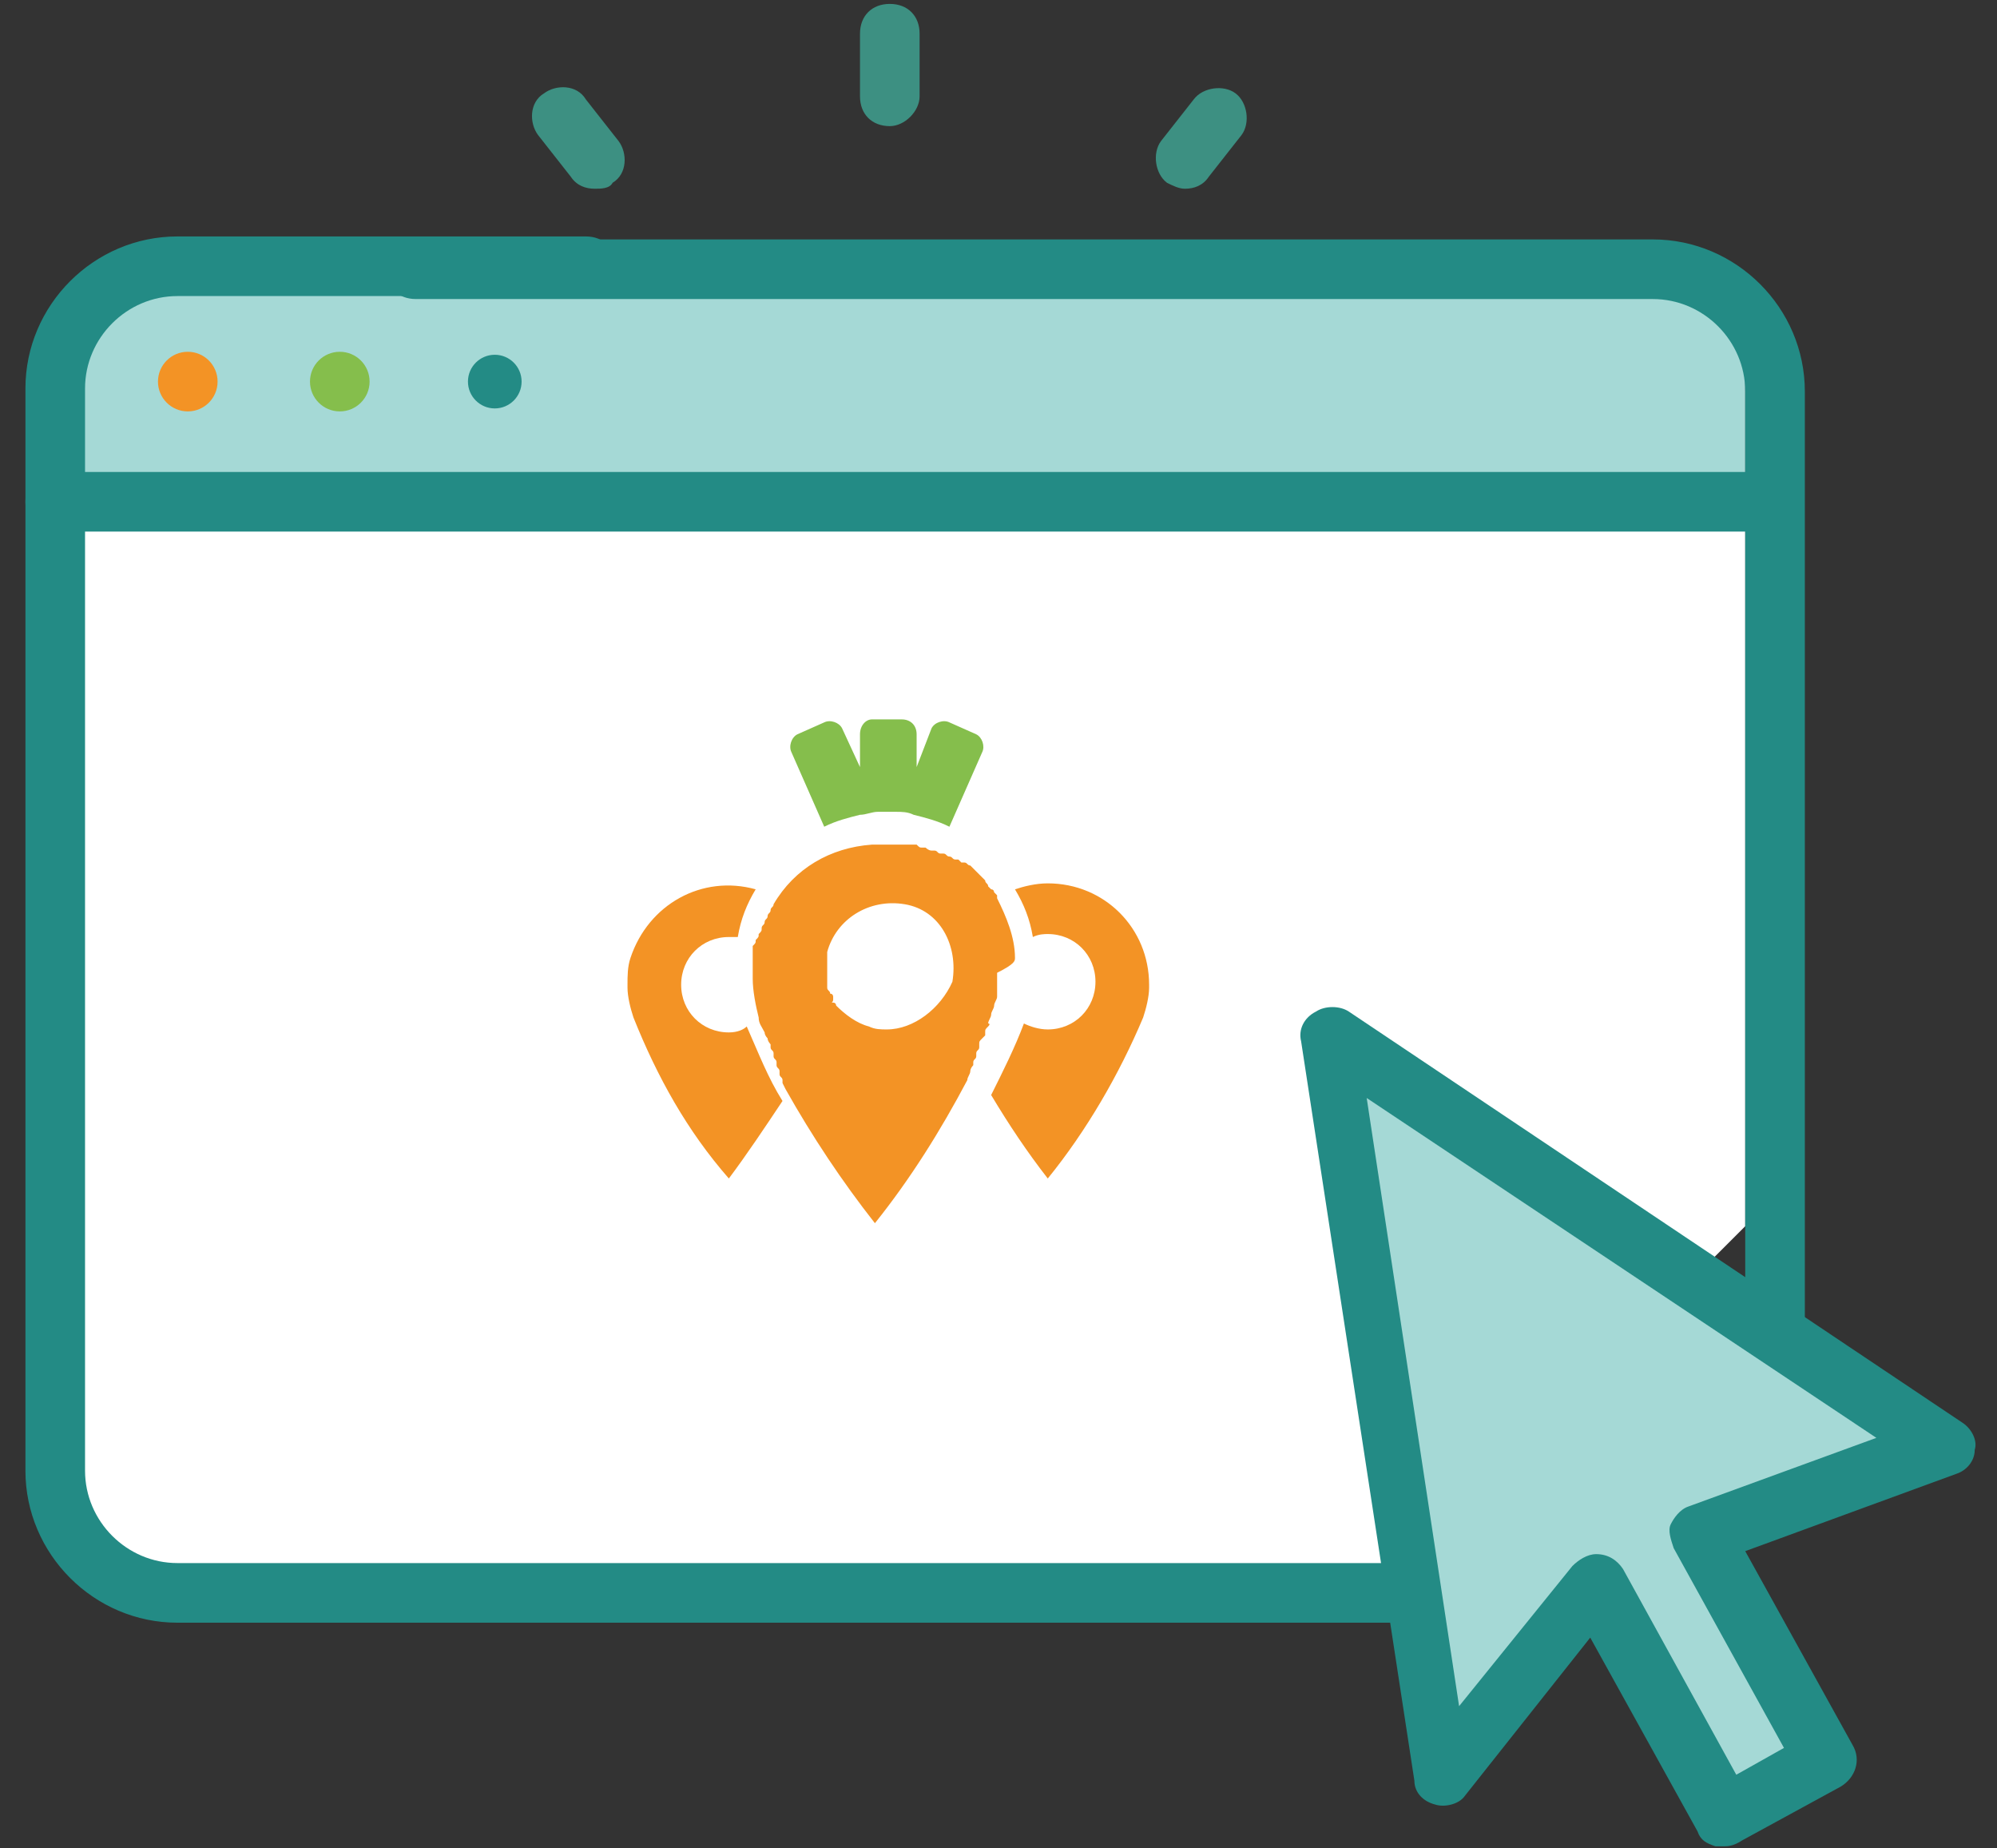 <?xml version="1.0" encoding="utf-8"?>
<!-- Generator: Adobe Illustrator 25.4.1, SVG Export Plug-In . SVG Version: 6.00 Build 0)  -->
<svg version="1.1" id="Calque_1" xmlns="http://www.w3.org/2000/svg" xmlns:xlink="http://www.w3.org/1999/xlink" x="0px" y="0px"
	 viewBox="0 0 67 62" style="enable-background:new 0 0 67 62;" xml:space="preserve">
<rect x="0" y="0" width="67" height="62" fill="#333333" stroke="none"/>
<style type="text/css">
	.st0{fill:#FFFFFF;}
	.st1{fill:#A5D9D6;}
	.st2{fill:#F39325;}
	.st3{fill:#85BE4C;}
	.st4{fill:#238B85;}
	.st5{fill:#3D9082;}
</style>
<g>
	<g id="Groupe_1233_00000168829647401843374220000011505952460824834220_" transform="translate(-409.547 26.531)">
		<path id="Tracé_391_00000002362330500701175580000017388411147016968837_" class="st0" d="M468.1-10.1v24.7l-11.9,11.9h-40.7
			c-2.3,0-4.1-1.8-4.1-4.1v-32.5H468.1z"/>
		<path id="Tracé_392_00000000201532619195249820000017488036864038865286_" class="st1" d="M415.7-10.1h52.4v-3.8
			c0-2.3-1.8-4.1-4.1-4.1h-48.5c-2.3,0-4.1,1.8-4.1,4.1v3.8L415.7-10.1z"/>
	</g>
	<g id="Groupe_1234_00000123425170994898462280000013367222590966377888_" transform="translate(-409.547 26.531)">
		<path id="Tracé_393_00000105429099847638960330000008344572383062194601_" class="st2" d="M444.7,3.1c-0.4,0-0.8,0.1-1.1,0.2
			c0.3,0.5,0.5,1,0.6,1.6c0.2-0.1,0.4-0.1,0.5-0.1c0.9,0,1.6,0.7,1.6,1.6s-0.7,1.6-1.6,1.6c-0.3,0-0.6-0.1-0.8-0.2
			c-0.3,0.8-0.7,1.6-1.1,2.4c0.6,1,1.2,1.9,1.9,2.8c1.3-1.6,2.4-3.5,3.2-5.4c0.1-0.3,0.2-0.7,0.2-1c0,0,0-0.1,0-0.1
			C448.1,4.6,446.6,3.1,444.7,3.1z"/>
		<path id="Tracé_394_00000145773433503963468530000018341845975012711040_" class="st2" d="M434,8.1c-0.9,0-1.6-0.7-1.6-1.6
			c0-0.9,0.7-1.6,1.6-1.6c0,0,0,0,0,0c0.1,0,0.2,0,0.3,0c0.1-0.6,0.3-1.1,0.6-1.6c-1.8-0.5-3.6,0.5-4.2,2.3
			c-0.1,0.3-0.1,0.6-0.1,0.9c0,0,0,0.1,0,0.1c0,0.3,0.1,0.7,0.2,1c0.8,2,1.8,3.8,3.2,5.4c0.6-0.8,1.2-1.7,1.8-2.6
			c-0.5-0.8-0.8-1.6-1.2-2.5C434.5,8,434.3,8.1,434,8.1z"/>
		<path id="Tracé_395_00000113328513936523975470000009437617094747050932_" class="st2" d="M443.6,5.6L443.6,5.6
			c0-0.7-0.3-1.4-0.6-2l0,0l0-0.1c0,0-0.1-0.1-0.1-0.1c0,0,0-0.1-0.1-0.1c0,0-0.1-0.1-0.1-0.1l0,0c0-0.1-0.1-0.1-0.1-0.2
			c0,0,0,0-0.1-0.1c0,0-0.1-0.1-0.1-0.1l-0.1-0.1c-0.1-0.1-0.1-0.1-0.2-0.2l0,0c-0.1,0-0.1-0.1-0.2-0.1l-0.1,0c0,0-0.1-0.1-0.1-0.1
			l-0.1,0c-0.1,0-0.1-0.1-0.2-0.1l0,0c-0.1,0-0.1-0.1-0.2-0.1l-0.1,0c-0.1,0-0.1-0.1-0.2-0.1l-0.1,0c-0.1,0-0.2-0.1-0.2-0.1l-0.1,0
			c-0.1,0-0.1,0-0.2-0.1l-0.1,0c-0.1,0-0.1,0-0.2,0l0,0c-0.1,0-0.2,0-0.2,0l-0.1,0c-0.1,0-0.1,0-0.2,0h-0.1c-0.1,0-0.2,0-0.3,0
			s-0.2,0-0.3,0c-1.4,0.1-2.6,0.8-3.3,2l0,0l0,0c0,0.1-0.1,0.1-0.1,0.2l0,0c0,0.1-0.1,0.1-0.1,0.2l0,0c0,0.1-0.1,0.1-0.1,0.2v0
			c0,0.1-0.1,0.1-0.1,0.2v0c0,0.1,0,0.1-0.1,0.2v0c0,0.1,0,0.1-0.1,0.2v0c0,0.1,0,0.1-0.1,0.2l0,0c0,0.1,0,0.1,0,0.2l0,0l0,0l0,0.1
			c0,0,0,0.1,0,0.1c0,0,0,0.1,0,0.1c0,0,0,0.1,0,0.1c0,0,0,0.1,0,0.1c0,0.1,0,0.1,0,0.2c0,0.1,0,0.1,0,0.2c0,0.4,0.1,0.9,0.2,1.3
			c0,0.2,0.1,0.3,0.2,0.5l0,0c0,0.1,0.1,0.2,0.1,0.2l0,0c0,0.1,0.1,0.2,0.1,0.2l0,0.1c0,0.1,0.1,0.1,0.1,0.2l0,0.1
			c0,0.1,0.1,0.1,0.1,0.2l0,0.1c0,0.1,0.1,0.1,0.1,0.2l0,0.1c0,0.1,0.1,0.1,0.1,0.2c0,0,0,0.1,0,0.1l0.1,0.2l0,0
			c0.9,1.6,1.9,3.1,3,4.5l0,0l0,0l0,0l0,0c1.2-1.5,2.2-3.1,3.1-4.8l0,0c0-0.1,0.1-0.2,0.1-0.3l0,0c0-0.1,0.1-0.2,0.1-0.2l0-0.1
			c0-0.1,0.1-0.1,0.1-0.2l0-0.1c0-0.1,0.1-0.1,0.1-0.2l0-0.1c0-0.1,0-0.1,0.1-0.2l0.1-0.1l0-0.1c0-0.1,0-0.1,0.1-0.2s0-0.1,0-0.1
			c0-0.1,0.1-0.2,0.1-0.3v0v0c0-0.1,0.1-0.2,0.1-0.3l0,0c0-0.1,0.1-0.2,0.1-0.3c0,0,0,0,0,0c0-0.1,0-0.2,0-0.3s0-0.2,0-0.3
			c0-0.1,0-0.1,0-0.2C443.6,5.8,443.6,5.7,443.6,5.6z M439.3,8c-0.2,0-0.4,0-0.6-0.1c-0.4-0.1-0.8-0.4-1.1-0.7l0,0
			c0,0,0-0.1-0.1-0.1s0,0,0-0.1l0-0.1c0,0,0-0.1-0.1-0.1l0,0c0-0.1-0.1-0.1-0.1-0.2l0,0c0,0,0-0.1,0-0.1s0-0.1,0-0.1l0-0.1
			c0-0.1,0-0.1,0-0.2v0c0-0.1,0-0.1,0-0.2s0-0.1,0-0.2c0,0,0,0,0-0.1c0,0,0-0.1,0-0.1s0-0.1,0-0.1l0,0c0.3-1.1,1.4-1.8,2.6-1.6
			s1.8,1.4,1.6,2.6C441.1,7.3,440.2,8,439.3,8L439.3,8z"/>
		<path id="Tracé_396_00000150815698398993261880000005458755050941686420_" class="st3" d="M442.3-1.9l-0.9-0.4
			c-0.2-0.1-0.5,0-0.6,0.2c0,0,0,0,0,0l-0.5,1.3v-1.1c0-0.3-0.2-0.5-0.5-0.5h-1c-0.2,0-0.4,0.2-0.4,0.5c0,0,0,0,0,0v1.1l-0.6-1.3
			c-0.1-0.2-0.4-0.3-0.6-0.2l-0.9,0.4c-0.2,0.1-0.3,0.4-0.2,0.6l1.1,2.5c0.4-0.2,0.8-0.3,1.2-0.4c0.2,0,0.4-0.1,0.6-0.1l0,0
			c0.1,0,0.2,0,0.3,0s0.2,0,0.3,0c0.2,0,0.4,0,0.6,0.1c0.4,0.1,0.8,0.2,1.2,0.4l1.1-2.5C442.6-1.5,442.5-1.8,442.3-1.9z"/>
	</g>
	<g id="Groupe_1235_00000158020436693235815810000014010917177827171498_" transform="translate(-409.547 26.531)">
		<path id="Tracé_397_00000118384768677011792910000011060683413075485631_" class="st1" d="M453.2,8.2L473.8,22l-8.2,3l4.2,7.6
			l-3.3,1.8l-4.3-7.8l-5.2,6.4L453.2,8.2z"/>
	</g>
	<g id="Groupe_1236_00000076603224560962400950000010581853209513829034_" transform="translate(-409.547 26.531)">
		<path class="st4" d="M456.2,27.9h-40.7c-2.8,0-5.1-2.3-5.1-5.1v-36.3c0-2.8,2.3-5.1,5.1-5.1h13.7c0.6,0,1,0.4,1,1s-0.4,1-1,1
			h-13.7c-1.7,0-3.1,1.4-3.1,3.1v36.3c0,1.7,1.4,3.1,3.1,3.1h40.7c0.6,0,1,0.4,1,1S456.8,27.9,456.2,27.9z"/>
		<path class="st4" d="M468.1-8.7h-56.7c-0.6,0-1-0.4-1-1s0.4-1,1-1h56.7c0.6,0,1,0.4,1,1S468.7-8.7,468.1-8.7z"/>
		<path class="st4" d="M467.4,35.4c-0.1,0-0.2,0-0.3,0c-0.3-0.1-0.5-0.2-0.6-0.5l-3.6-6.5l-4.2,5.3c-0.2,0.3-0.7,0.4-1,0.3
			c-0.4-0.1-0.7-0.4-0.7-0.8l-3.8-24.8c-0.1-0.4,0.1-0.8,0.5-1c0.3-0.2,0.8-0.2,1.1,0l20.6,13.8c0.3,0.2,0.5,0.6,0.4,0.9
			c0,0.4-0.3,0.7-0.6,0.8l-7.1,2.6l3.6,6.5c0.3,0.5,0.1,1.1-0.4,1.4l-3.3,1.8C467.7,35.4,467.5,35.4,467.4,35.4z M463.1,25.6
			C463.1,25.6,463.2,25.6,463.1,25.6c0.4,0,0.7,0.2,0.9,0.5l3.8,6.9l1.6-0.9l-3.7-6.7c-0.1-0.3-0.2-0.6-0.1-0.8s0.3-0.5,0.6-0.6
			l6.3-2.3l-17.1-11.4l3.1,20.4l3.8-4.7C462.5,25.8,462.8,25.6,463.1,25.6z"/>
	</g>
	<circle id="Ellipse_25_00000140705125073150344840000005764383752087339926_" class="st2" cx="6.3" cy="12.8" r="1"/>
	<circle id="Ellipse_26_00000166651494928039558270000013611952803664871102_" class="st3" cx="11.4" cy="12.8" r="1"/>
	<circle id="Ellipse_27_00000016782400272705011640000009069713915341648000_" class="st4" cx="16.6" cy="12.8" r="0.9"/>
	<g id="Groupe_1243_00000157277803777720052520000010126640237341319306_" transform="translate(-409.547 26.531)">
		<g id="Groupe_1238_00000135654899740802148880000015530957589895218361_">
			<g id="Groupe_1237_00000179647699466204975970000016898799099286198411_">
				<path class="st5" d="M449.3-20.2c-0.2,0-0.4-0.1-0.6-0.2c-0.4-0.3-0.5-1-0.2-1.4l1.1-1.4c0.3-0.4,1-0.5,1.4-0.2
					c0.4,0.3,0.5,1,0.2,1.4l-1.1,1.4C449.9-20.3,449.6-20.2,449.3-20.2z"/>
			</g>
		</g>
		<g id="Groupe_1240_00000166656083841962169150000016797595293168741265_">
			<g id="Groupe_1239_00000013913172499692746550000010998213545511052987_">
				<path class="st5" d="M439.4-22.3c-0.6,0-1-0.4-1-1v-2.1c0-0.6,0.4-1,1-1s1,0.4,1,1v2.1C440.4-22.8,439.9-22.3,439.4-22.3z"/>
			</g>
		</g>
		<g id="Groupe_1242_00000044166906660570112310000008299660977337964204_">
			<g id="Groupe_1241_00000144338584564553197320000012193524525230447551_">
				<path class="st5" d="M429.5-20.2c-0.3,0-0.6-0.1-0.8-0.4l-1.1-1.4c-0.3-0.4-0.3-1.1,0.2-1.4c0.4-0.3,1.1-0.3,1.4,0.2l1.1,1.4
					c0.3,0.4,0.3,1.1-0.2,1.4C430-20.2,429.7-20.2,429.5-20.2z"/>
			</g>
		</g>
	</g>
	<g id="Groupe_1236_00000096743566686882181460000012491522856771974818_" transform="translate(-409.547 26.531)">
		<path class="st4" d="M469.1,18.7c-0.6,0-1-0.4-1-1v-31.1c0-1.7-1.4-3.1-3.1-3.1h-41.5c-0.6,0-1-0.4-1-1s0.4-1,1-1H465
			c2.8,0,5.1,2.3,5.1,5.1v31.1C470.1,18.2,469.7,18.7,469.1,18.7z"/>
	</g>
</g>
</svg>

